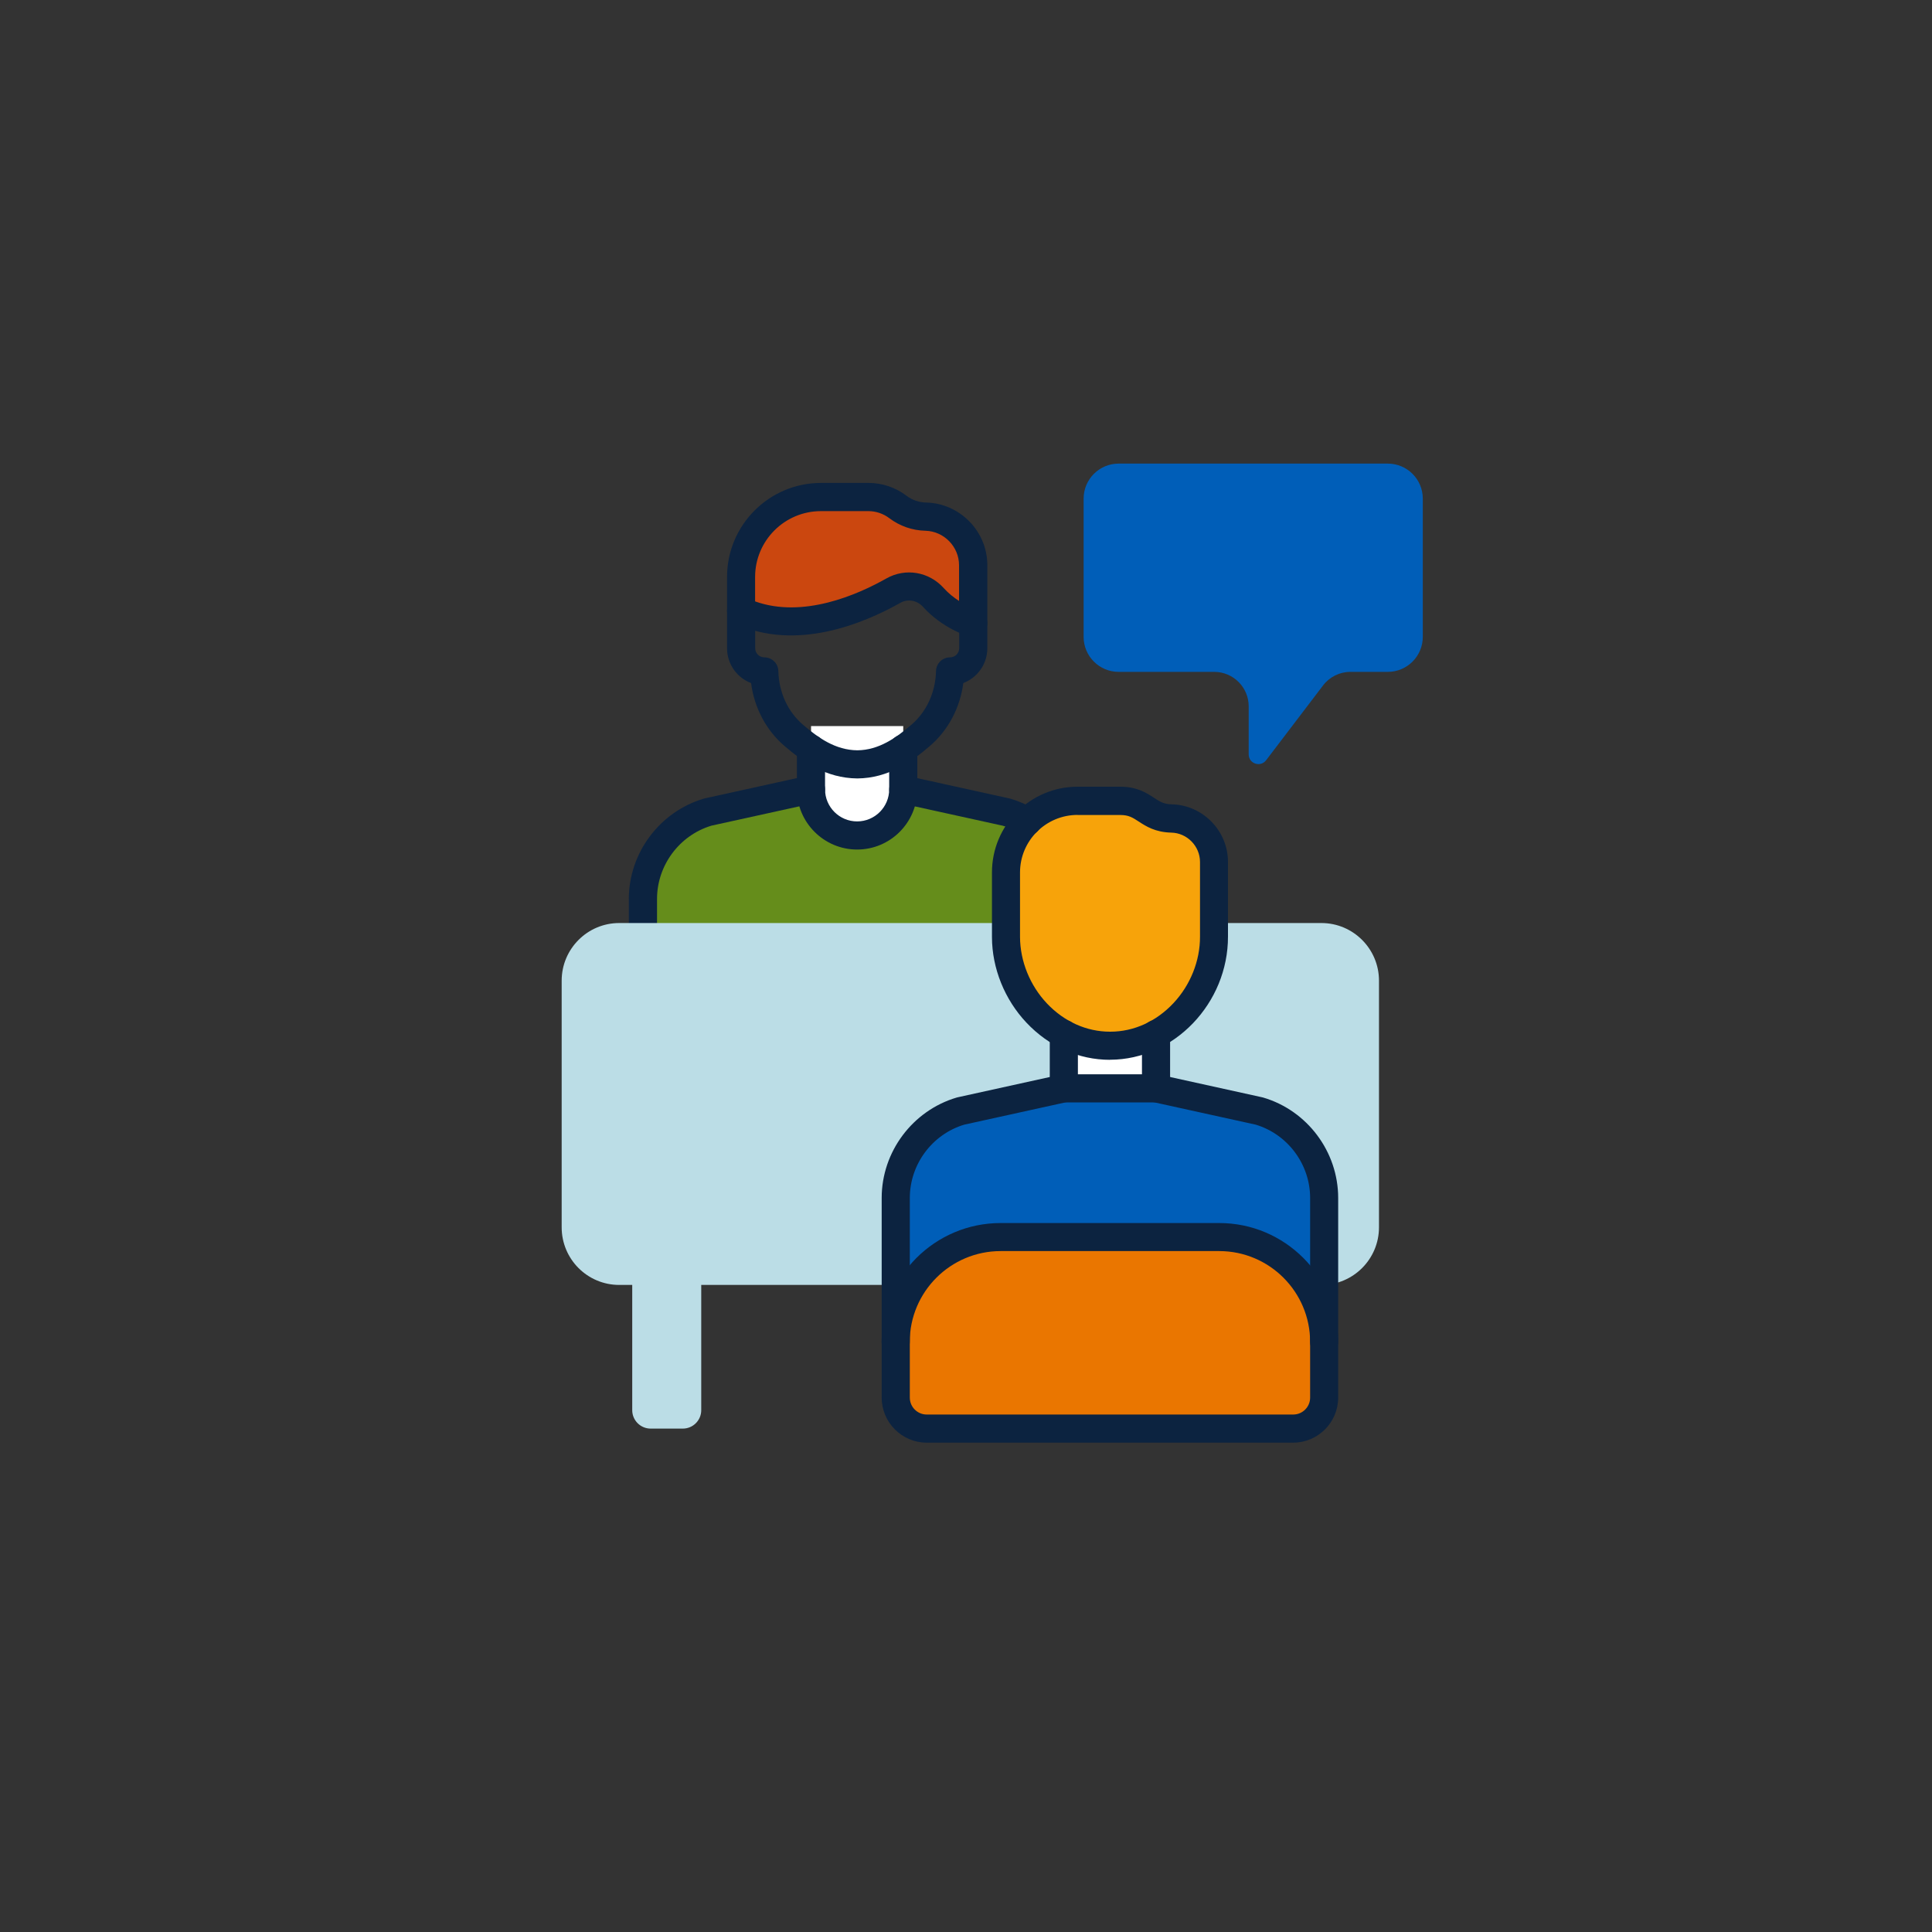 <?xml version="1.0" encoding="UTF-8"?>
<svg xmlns="http://www.w3.org/2000/svg" id="Layer_1" data-name="Layer 1" width="250" height="250" viewBox="0 0 250 250">
  <rect x="0" y="0" width="250" height="250" fill="#333333" stroke="none"/>
  <defs>
    <style>
      .cls-1 {
        fill: #0c2340;
      }

      .cls-2 {
        fill: #cb470f;
      }

      .cls-3 {
        fill: #fff;
      }

      .cls-4 {
        fill: none;
      }

      .cls-5 {
        fill: #bbdde6;
      }

      .cls-6 {
        fill: #ea7600;
      }

      .cls-7 {
        fill: #f7a30a;
      }

      .cls-8 {
        fill: #658d1b;
      }

      .cls-9 {
        fill: #005eb8;
      }
    </style>
  </defs>
  <rect class="cls-4" x="70.85" y="62.49" width="124.19" height="124.19"></rect>
  <g id="g2917">
    <g id="path2919">
      <path class="cls-8" d="M130.22,105.09l-13.35-2.94h-11.93l-13.35,2.94c-4.99,1.47-8.41,6.04-8.41,11.24v11.79c0,1.16.94,2.09,2.09,2.09h51.26c1.16,0,2.09-.94,2.09-2.09v-11.79c0-5.2-3.42-9.77-8.41-11.24"></path>
    </g>
  </g>
  <g id="g2925">
    <g id="path2927">
      <path class="cls-3" d="M116.88,102.15v-8.2h-11.93v8.2c0,3.3,2.67,5.97,5.97,5.97s5.97-2.67,5.97-5.97"></path>
    </g>
  </g>
  <g id="g3037">
    <g id="path3039">
      <path class="cls-1" d="M83.19,121.27c-1,0-1.82-.81-1.82-1.82v-3.12c0-5.96,3.99-11.3,9.71-12.99.04-.01.08-.02.12-.03l13.35-2.94c.98-.22,1.95.4,2.17,1.38s-.4,1.95-1.38,2.17l-13.28,2.92c-4.15,1.25-7.04,5.14-7.04,9.48v3.12c0,1-.81,1.82-1.82,1.82Z"></path>
    </g>
  </g>
  <g id="g2937">
    <g id="path2939">
      <path class="cls-2" d="M125.93,80.64s-2.93-.87-5.15-3.33c-1.32-1.47-3.46-1.85-5.18-.88-4.44,2.51-12.58,5.94-19.71,2.61v-4.38c0-5.71,4.63-10.34,10.34-10.34h6.15c1.36,0,2.69.45,3.78,1.27,1.05.8,2.32,1.24,3.63,1.27,3.41.08,6.13,2.86,6.13,6.27v7.51Z"></path>
    </g>
  </g>
  <g id="g2945">
    <g id="path2947">
      <path class="cls-5" d="M88.36,184.86h-4.17c-1.31,0-2.38-1.07-2.38-2.38v-23.33h8.93v23.33c0,1.31-1.07,2.38-2.38,2.38"></path>
    </g>
  </g>
  <g id="g2949">
    <g id="path2951">
      <path class="cls-5" d="M170.98,166.27h-90.85c-4.12,0-7.45-3.34-7.45-7.46v-31.91c0-4.12,3.34-7.46,7.45-7.46h90.85c4.12,0,7.46,3.34,7.46,7.46v31.91c0,4.12-3.34,7.46-7.46,7.46"></path>
    </g>
  </g>
  <g id="g2953">
    <g id="path2955">
      <path class="cls-3" d="M149.59,140.83v-8.2h-11.93v8.2c0,3.3,11.93,3.3,11.93,0"></path>
    </g>
  </g>
  <g id="g2961">
    <g id="path2963">
      <path class="cls-9" d="M162.94,143.77l-13.35-2.94h-11.93l-13.35,2.94c-4.99,1.47-8.41,6.04-8.41,11.24v25.84c0,2.21,1.8,4.01,4.01,4.01h47.43c2.21,0,4.01-1.8,4.01-4.01v-25.84c0-5.2-3.42-9.77-8.41-11.24"></path>
    </g>
  </g>
  <g id="g2969">
    <g id="path2971">
      <path class="cls-7" d="M157.08,111.53c0-3.06-2.44-5.55-5.49-5.62-3.17-.07-3.41-2.28-6.64-2.28h-5.51c-5.12,0-9.27,4.15-9.27,9.27v8.37c.03,7.43,6.06,14.08,13.49,14.06h0c7.43-.02,13.44-6.69,13.42-14.12v-9.67Z"></path>
    </g>
  </g>
  <g id="g2977">
    <g id="path2979">
      <path class="cls-9" d="M179.59,59.99h-34.84c-2.5,0-4.53,2.03-4.53,4.53v17.89c0,2.5,2.03,4.53,4.53,4.53h12.37c2.46,0,4.46,2,4.46,4.46v6.22c0,1.2,1.52,1.71,2.25.76l7.37-9.68c.84-1.11,2.15-1.76,3.54-1.76h4.84c2.5,0,4.53-2.03,4.53-4.53v-17.89c0-2.5-2.03-4.53-4.53-4.53"></path>
    </g>
  </g>
  <g id="g2989">
    <g id="path2991">
      <path class="cls-6" d="M115.91,173.65v7.2c0,2.21,1.8,4.01,4.01,4.01h47.43c2.21,0,4.01-1.8,4.01-4.01v-7.2c0-7.5-6.08-13.58-13.58-13.58h-28.29c-7.5,0-13.58,6.08-13.58,13.58"></path>
    </g>
  </g>
  <g id="g2997">
    <g id="path2999">
      <path class="cls-1" d="M167.34,186.68h-47.42c-3.21,0-5.83-2.62-5.83-5.83v-25.84c0-5.96,3.99-11.3,9.71-12.99.04-.01.08-.02.12-.03l13.35-2.94c.13-.03.26-.04.39-.04h11.93c.13,0,.26.01.39.04l13.35,2.94s.08.02.12.03c5.72,1.68,9.71,7.02,9.71,12.99v25.84c0,3.21-2.62,5.83-5.83,5.83ZM124.77,145.53c-4.15,1.25-7.04,5.14-7.04,9.48v25.84c0,1.21.98,2.19,2.19,2.19h47.42c1.21,0,2.19-.98,2.19-2.19v-25.84c0-4.34-2.89-8.23-7.04-9.48l-13.09-2.88h-11.54l-13.09,2.88Z"></path>
    </g>
  </g>
  <g id="g3001">
    <g id="path3003">
      <path class="cls-1" d="M143.63,137.14c-4.05,0-7.89-1.71-10.81-4.81-2.82-2.99-4.45-7.03-4.46-11.07v-8.37c0-6.12,4.96-11.09,11.08-11.09h5.51c2.18,0,3.39.79,4.37,1.43.76.5,1.27.83,2.31.85,4.01.09,7.27,3.43,7.27,7.44v9.67c.02,8.62-6.96,15.92-15.24,15.94h-.04ZM139.44,105.45c-4.11,0-7.45,3.34-7.45,7.45v8.36c.02,3.12,1.28,6.25,3.48,8.58,2.23,2.36,5.13,3.66,8.17,3.66h.03c3.05,0,5.95-1.32,8.18-3.7,2.19-2.34,3.44-5.47,3.43-8.59v-9.67c0-2.05-1.67-3.76-3.72-3.8-2.08-.05-3.27-.82-4.22-1.44-.78-.51-1.29-.84-2.38-.84h-5.51Z"></path>
    </g>
  </g>
  <g id="g3005">
    <g id="path3007">
      <path class="cls-1" d="M171.35,175.47c-1,0-1.82-.81-1.82-1.82,0-6.48-5.27-11.76-11.76-11.76h-28.29c-6.48,0-11.76,5.27-11.76,11.76,0,1-.81,1.82-1.82,1.82s-1.82-.81-1.82-1.82c0-8.49,6.91-15.39,15.4-15.39h28.29c8.49,0,15.39,6.91,15.39,15.39,0,1-.81,1.82-1.82,1.82Z"></path>
    </g>
  </g>
  <g id="g3009">
    <g id="path3011">
      <path class="cls-1" d="M149.59,142.65c-1,0-1.82-.81-1.82-1.82v-7.03c0-1,.81-1.82,1.82-1.82s1.82.81,1.82,1.82v7.03c0,1-.81,1.82-1.82,1.82Z"></path>
    </g>
  </g>
  <g id="g3013">
    <g id="path3015">
      <path class="cls-1" d="M137.66,142.65c-1,0-1.82-.81-1.82-1.82v-7.04c0-1,.81-1.82,1.82-1.82s1.82.81,1.82,1.82v7.04c0,1-.81,1.82-1.82,1.82Z"></path>
    </g>
  </g>
  <g id="g3041">
    <g id="path3043">
      <path class="cls-1" d="M132.95,108.1c-.32,0-.64-.08-.94-.26-.7-.42-1.46-.76-2.24-.99l-13.28-2.92c-.98-.22-1.6-1.19-1.38-2.17.22-.98,1.19-1.6,2.17-1.38l13.35,2.94s.08.02.12.03c1.1.32,2.16.79,3.15,1.38.86.52,1.14,1.64.62,2.5-.34.57-.94.88-1.56.88Z"></path>
    </g>
  </g>
  <g id="g3045">
    <g id="path3047">
      <path class="cls-1" d="M110.91,109.93c-4.29,0-7.79-3.49-7.79-7.79v-5.26c0-1,.81-1.82,1.82-1.82s1.82.81,1.82,1.82v5.26c0,2.29,1.86,4.15,4.15,4.15s4.15-1.86,4.15-4.15v-5.26c0-1,.81-1.82,1.82-1.82s1.82.81,1.82,1.82v5.26c0,4.29-3.49,7.79-7.79,7.79Z"></path>
    </g>
  </g>
  <g id="g3049">
    <g id="path3051">
      <path class="cls-1" d="M125.93,82.46c-.17,0-.35-.03-.52-.08-.14-.04-3.45-1.05-5.98-3.86-.76-.85-1.97-1.06-2.93-.51-4.58,2.59-13.44,6.37-21.37,2.67-.64-.3-1.05-.94-1.05-1.65v-4.38c0-6.71,5.46-12.16,12.16-12.16h6.15c1.75,0,3.49.58,4.88,1.64.75.57,1.64.88,2.58.9,4.36.1,7.91,3.73,7.91,8.09v7.51c0,.57-.27,1.12-.73,1.46-.32.24-.7.36-1.09.36ZM97.71,77.82c6.21,2.23,13.24-.85,16.99-2.97,2.46-1.39,5.51-.88,7.42,1.25.62.69,1.33,1.24,1.98,1.66v-4.62c0-2.4-1.95-4.4-4.35-4.46-1.71-.04-3.33-.61-4.69-1.64-.77-.58-1.72-.9-2.68-.9h-6.15c-4.7,0-8.52,3.82-8.52,8.52v3.17Z"></path>
    </g>
  </g>
  <g id="g3053">
    <g id="path3055">
      <path class="cls-1" d="M110.93,100.73c-4.06-.04-7.04-2.16-9.43-4.21-2.37-2.04-3.9-4.95-4.31-8.13-1.82-.69-3.11-2.45-3.11-4.51v-4.84c0-1,.81-1.82,1.82-1.82s1.82.81,1.82,1.82v4.84c0,.65.53,1.18,1.18,1.18.99,0,1.8.79,1.82,1.78.06,2.72,1.21,5.24,3.16,6.92,1.99,1.71,4.22,3.3,7.06,3.33,2.8-.03,5.03-1.62,7.02-3.33,1.95-1.68,3.1-4.2,3.16-6.92.02-.99.83-1.78,1.82-1.78.65,0,1.18-.53,1.18-1.18v-3.24c0-1,.81-1.82,1.82-1.82s1.82.81,1.82,1.82v3.24c0,2.06-1.29,3.81-3.11,4.51-.41,3.18-1.94,6.09-4.31,8.13-2.39,2.06-5.38,4.17-9.39,4.21Z"></path>
    </g>
  </g>
</svg>
